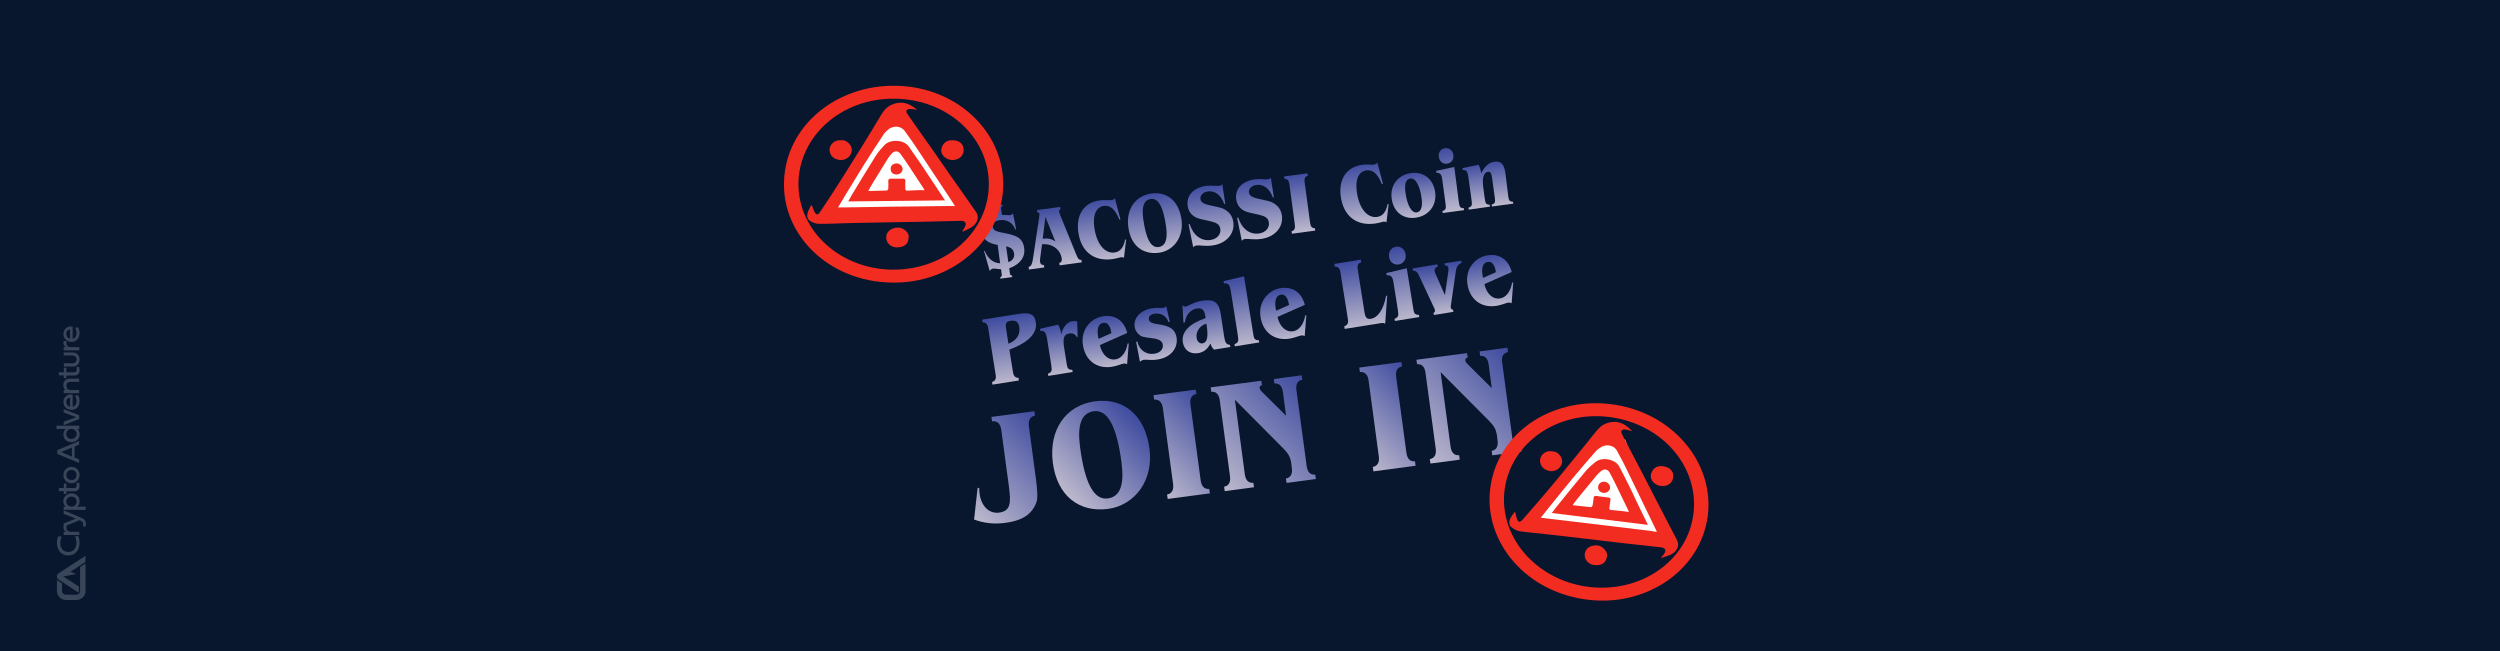 <?xml version="1.0" encoding="UTF-8"?> <svg xmlns="http://www.w3.org/2000/svg" xmlns:xlink="http://www.w3.org/1999/xlink" version="1.0" id="Layer_1" x="0px" y="0px" viewBox="0 0 1920 500" style="enable-background:new 0 0 1920 500;" xml:space="preserve"> <style type="text/css"> .st0{fill:#08162E;} .st1{opacity:0.2;} .st2{fill:#FFFFFF;} .st3{fill:url(#SVGID_1_);} .st4{fill:url(#SVGID_00000070803373350646055420000003168211784954181286_);} .st5{fill:url(#SVGID_00000082331206201469504830000001937760003586971311_);} .st6{fill:url(#SVGID_00000126325261140507982530000012314303246745461937_);} .st7{fill:url(#SVGID_00000111188829567717520660000002346171350078618017_);} .st8{fill:url(#SVGID_00000163058963352867451190000010126945723308600457_);} .st9{fill:url(#SVGID_00000075883157261025117350000003419779879828750502_);} .st10{fill:url(#SVGID_00000084521524044476030660000012670615863962673838_);} .st11{fill:url(#SVGID_00000082351616345735012870000008248180291040121277_);} .st12{fill:url(#SVGID_00000167357338757405885010000009422139008715443101_);} .st13{fill:url(#SVGID_00000183936210872157651340000014541732099500669339_);} .st14{fill:url(#SVGID_00000085955937918064940530000014614318319788373149_);} .st15{fill:url(#SVGID_00000026861304759686428920000012504797537477886094_);} .st16{fill:url(#SVGID_00000037652410024720106770000018299296275023006373_);} .st17{fill:url(#SVGID_00000023994981527903705360000003518828797142319267_);} .st18{fill:url(#SVGID_00000117673688535019084010000003239067994511479723_);} .st19{fill:url(#SVGID_00000051351669541638226990000007696079202441723019_);} .st20{fill:url(#SVGID_00000032644510484688247760000001752822898981077892_);} .st21{fill:url(#SVGID_00000102529267070893082830000012342239402295428506_);} .st22{fill:url(#SVGID_00000150102935438494811630000003202666136588070557_);} .st23{fill:url(#SVGID_00000044863555758470281980000007334445492426651554_);} .st24{fill:url(#SVGID_00000000907478320837513030000004523305027087412611_);} .st25{fill:url(#SVGID_00000069388102984029205900000009565989047939692727_);} .st26{fill:url(#SVGID_00000015334236326251880820000014488589315706145425_);} .st27{fill:url(#SVGID_00000022553361954527058650000010941502105369903237_);} .st28{fill:url(#SVGID_00000036959250054455669010000013513173106751461555_);} .st29{fill:url(#SVGID_00000016051027099817478030000003014942233259255180_);} .st30{fill:url(#SVGID_00000121254458140825058280000010291008939626816643_);} .st31{fill:#F22C21;} </style> <g> <rect id="XMLID_242_" class="st0" width="1920" height="500"></rect> <g id="XMLID_128_" class="st1"> <path id="XMLID_141_" class="st2" d="M62.3,435l3.4-2.2v21.1c0,0.4,0,0.8-0.1,1.2c-0.1,0.4-0.2,0.7-0.3,1.1 c-0.4,1.3-1.3,2.4-2.4,3.2c-0.3,0.2-0.6,0.4-1,0.6c-0.9,0.5-2,0.8-3.1,0.8h-8.2c-3.8,0-6.9-3.1-6.9-6.9v-8.6 c0,0.1,0.1,0.1,0.2,0.2c0.1,0.1,0.2,0.2,0.3,0.3c0,0,0,0,0,0c0,0,0.1,0.1,0.1,0.1c0,0,0,0,0,0l3.3,2.1v5.8c0,1.6,1.3,2.9,2.9,2.9 h8.2c0,0,0.1,0,0.1,0c0.5,0,1-0.2,1.4-0.5c0.3-0.2,0.5-0.4,0.7-0.6l0-0.1c0-0.1,0.1-0.1,0.2-0.2c0,0,0.1-0.1,0.1-0.1 c0.1-0.1,0.1-0.3,0.2-0.4c0,0,0-0.1,0-0.1c0.1-0.2,0.1-0.4,0.1-0.6c0,0,0,0,0-0.1c0-0.1,0-0.1,0-0.2v-18.5L62.3,435z M65.7,426.8 L45,440.3c-0.8,0.5-1.3,1.4-1.3,2.4c0,0.7,0.2,1.3,0.7,1.9l0.1,0.1c0,0,0.1,0.1,0.1,0.1c0.1,0.1,0.2,0.1,0.2,0.2 c0,0,0.1,0.1,0.2,0.1l15.2,10c0.2-0.3,0.4-0.7,0.4-1.1v-3.5l-12-7.8l10-1.8l-4.5-1.8l11.5-7.5L65.7,426.8L65.7,426.8z M57.3,342.9 v8.5l3.5,1.4v2.8l-16.8-7v-2.9l16.8-7v2.8L57.3,342.9z M55.2,350.7v-7l-8.2,3.5L55.2,350.7z M54.8,339.6c-3.7,0-6.1-2.6-6.1-6 c0-2,0.7-3.4,1.9-4.2h-7.2v-2.5h17.5v2.5h-1.6c1.1,0.9,1.9,2.2,1.9,4.2C61.1,337,58.5,339.6,54.8,339.6 M50.9,333.3 c0,2.3,1.7,3.8,3.9,3.8c2.2,0,4.1-1.5,4.1-3.8s-1.9-3.9-4.1-3.9C52.6,329.4,50.9,331,50.9,333.3 M48.9,316.8v-2.6l11.9,4.7v2.9 l-11.9,4.7v-2.6l9.5-3.5L48.9,316.8z M59.9,303.5c0.8,1.4,1.2,2.9,1.2,4.5c0,4-2.5,6.8-6.2,6.8c-3.5,0-6.2-2.6-6.2-6.1 c0-3.9,3.2-6.4,7.1-5.7v9.3c2-0.4,3-2,3-4.2c0-1.4-0.4-2.6-1.1-4.2L59.9,303.5z M53.8,305.3c-1.7,0.2-2.9,1.4-2.9,3.4 s1.2,3.4,2.9,3.6V305.3z M53.6,290.8h7.2v2.5h-6.7c-2,0-3.1,1.1-3.1,2.9c0,1.8,1.1,3.3,3.1,3.3h6.7v2.5H48.9v-2.5h1.5 c-0.6-0.4-1.8-1.5-1.8-3.7C48.7,292.5,50.7,290.8,53.6,290.8 M51,285.9h6c1.3,0,1.9-0.7,1.9-2c0-0.6-0.1-1.4-0.3-1.9l2.1-0.3 c0.2,0.6,0.4,1.6,0.4,2.6c0,2.5-1.4,4.1-3.8,4.1H51v2.1H49v-2.2h-3.8v-2.4H49v-3.5H51C51,282.4,51,285.9,51,285.9z M48.9,273.1 v-2.4H56c3,0,5.1,2.2,5.1,5.4c0,3.2-2,5.4-5,5.4h-7.1V279h6.7c1.8,0,3.1-1.2,3.1-3c0-1.8-1.3-3-3.1-3H48.9z M50.6,266.5 c-1.3-0.7-1.9-1.8-1.9-3.1c0-0.9,0.3-1.6,0.3-1.6l2.3,0.3c0,0.1-0.3,0.7-0.3,1.5c0,1.3,0.7,3,3.4,3h6.5v2.5H48.9v-2.5H50.6z M59.9,251.3c0.8,1.4,1.2,2.9,1.2,4.5c0,4-2.5,6.8-6.2,6.8c-3.5,0-6.2-2.6-6.2-6.1c0-3.9,3.2-6.4,7.1-5.7v9.3c2-0.4,3-2,3-4.2 c0-1.4-0.4-2.6-1.1-4.2L59.9,251.3z M53.8,253c-1.7,0.2-2.9,1.4-2.9,3.4c0,2,1.2,3.4,2.9,3.6V253z"></path> <path id="XMLID_140_" class="st2" d="M60,411.6c0.4,0.9,1.1,2.5,1.1,5.4c0,5.7-3.5,9.6-8.7,9.6c-5.1,0-8.7-3.9-8.7-9.6 c0-2.3,0.6-4.3,1.1-5.2l2.5,0.3c-0.4,0.9-1,2.7-1,5c0,4.1,2.5,6.8,6.2,6.8c3.7,0,6.2-2.9,6.2-7.1c0-2-0.6-3.8-1.1-4.8L60,411.6z"></path> <path id="XMLID_139_" class="st2" d="M50.6,408.3c-1.3-0.7-1.9-1.8-1.9-3.1c0-0.9,0.3-1.6,0.3-1.6l2.3,0.3c0,0.1-0.3,0.7-0.3,1.5 c0,1.3,0.7,3,3.4,3h6.5v2.5H48.9v-2.5H50.6z"></path> <path id="XMLID_138_" class="st2" d="M48.9,394.6v-2.7l13.4,5.7c2.2,1,3.7,2,3.7,4.9c0,1-0.3,1.8-0.4,2l-2-0.3 c0.2-0.3,0.3-1,0.3-1.6c0-1.6-0.8-2.2-2.2-2.8l-0.7-0.3l-12.1,5.1V402l9.4-3.7L48.9,394.6z"></path> <path id="XMLID_134_" class="st2" d="M55,378.9c3.7,0,6.1,2.6,6.1,6c0,2-0.7,3.4-1.9,4.2h6.6v2.5H48.9v-2.5h1.6 c-1.1-0.9-1.9-2.2-1.9-4.2C48.7,381.5,51.3,378.9,55,378.9 M58.9,385.2c0-2.3-1.7-3.8-3.9-3.8c-2.2,0-4.1,1.5-4.1,3.8 s1.9,3.9,4.1,3.9C57.2,389.1,58.9,387.5,58.9,385.2"></path> <path id="XMLID_132_" class="st2" d="M51,374.8h6c1.3,0,1.9-0.7,1.9-2c0-0.6-0.1-1.4-0.3-1.9l2.1-0.3c0.2,0.6,0.4,1.6,0.4,2.6 c0,2.5-1.4,4.1-3.8,4.1H51v2.1H49v-2.2h-3.8v-2.4H49v-3.5H51C51,371.3,51,374.8,51,374.8z"></path> <path id="XMLID_129_" class="st2" d="M48.7,364.8c0-3.6,2.7-6.3,6.2-6.3s6.2,2.7,6.2,6.3s-2.7,6.3-6.2,6.3 C51.4,371.2,48.7,368.5,48.7,364.8 M58.8,364.8c0-2.2-1.7-3.9-3.9-3.9s-3.9,1.6-3.9,3.9s1.7,3.9,3.9,3.9S58.8,367.1,58.8,364.8"></path> </g> </g> <g> <linearGradient id="SVGID_1_" gradientUnits="userSpaceOnUse" x1="764.448" y1="223.977" x2="764.448" y2="167.857" gradientTransform="matrix(0.991 -0.135 0.135 0.991 -13.622 94.005)"> <stop offset="0" style="stop-color:#BCB8CC"></stop> <stop offset="1" style="stop-color:#3F4CA0"></stop> </linearGradient> <path class="st3" d="M769.8,157.1l0.2,1.1c-1.1,0.5-1.3,1.1-1.1,2.3l0.6,4.6c2.9-0.2,5,0.3,6.2,0.1c1-0.1,1.7-0.6,2.3-1.3l2.4,12.3 l-0.6,0.1c-1.9-5.3-6.5-8-12.2-7.2c-3.7,0.5-5.6,2.4-5.2,5.1c0.5,3.6,4.1,3.7,11,5.2c8.1,1.7,12.2,3.9,13.2,11.1 c0.9,6.9-3.1,12.5-11.5,15.5l0.5,3.8c0.1,0.8,0.2,1.3,0.7,1.5c0.2,0.2,0.6,0.3,1,0.4l0.1,1.1l-9.1,1.2l-0.1-1.1 c1.1-0.5,1.3-1.1,1.1-2.3l-0.5-3.8c-3.1-0.2-5.1-0.7-6.2-0.5c-0.9,0.1-1.7,0.7-2.5,1.8l-4.4-15.3l0.6-0.1c2.4,6,6.6,9.3,11.8,9.5 l-1.9-14.1c-7.3-1.3-11.1-4-11.8-9.1c-0.8-5.6,2.4-10.5,8.8-12.8l-0.6-4.8c-0.1-0.8-0.2-1.3-0.7-1.6c-0.2-0.2-0.6-0.3-1-0.3 l-0.2-1.1L769.8,157.1z M774.4,201.3c3.2-1,4.9-3.5,4.4-6.6c-0.4-3.1-2.3-4.7-6.1-5.5L774.4,201.3z"></path> <linearGradient id="SVGID_00000137846872908945895320000010524849918869597829_" gradientUnits="userSpaceOnUse" x1="801.818" y1="219.958" x2="801.818" y2="175.625" gradientTransform="matrix(0.991 -0.135 0.135 0.991 -13.622 94.005)"> <stop offset="0" style="stop-color:#BCB8CC"></stop> <stop offset="1" style="stop-color:#3F4CA0"></stop> </linearGradient> <path style="fill:url(#SVGID_00000137846872908945895320000010524849918869597829_);" d="M814.2,158.9l0.3,1.9 c-0.9,0.1-1.2,0.8-1.1,1.8c0.1,0.5,0.4,1.4,0.8,2.5l12.3,30.2c1.2,2.9,1.9,4.5,4,4.3l0.3,1.9l-17,2.3l-0.3-1.9 c1.5-0.2,2.2-1.3,1.9-3.4c-0.9-6.6-7.1-11.7-15.1-10.9l-1.4,10.4c-0.1,1-0.3,2.1-0.1,3.2c0.2,1.7,1.2,2.4,2.9,2.3l0.3,1.9 l-11.8,1.6L790,205c2.4-0.6,2.9-3.3,3.6-8.1l4.4-29.6c0.2-1.5,0.3-2.5,0.3-2.9c-0.1-0.9-0.7-1.3-1.6-1.2l-0.3-1.9L814.2,158.9z M800.8,183.3c0.1,0,0.2,0,0.3,0c3.8-0.5,6.9,0.2,9.4,2.2l-7.6-18.9L800.8,183.3z"></path> <linearGradient id="SVGID_00000070083386987235991810000006388398909008820608_" gradientUnits="userSpaceOnUse" x1="840.727" y1="220.963" x2="840.727" y2="174.62" gradientTransform="matrix(0.991 -0.135 0.135 0.991 -13.622 94.005)"> <stop offset="0" style="stop-color:#BCB8CC"></stop> <stop offset="1" style="stop-color:#3F4CA0"></stop> </linearGradient> <path style="fill:url(#SVGID_00000070083386987235991810000006388398909008820608_);" d="M860.5,168.5l-0.8,0.2 c-3.1-7.8-6.9-11.2-11.8-10.6c-5.8,0.8-8.8,6.5-7.5,16.3c1.8,13.6,8.5,20.5,15.6,19.5c4.3-0.6,6.9-3.8,8.1-10l0.8,0.2l-1.7,13.9 c-0.7-0.4-1.3-0.6-2-0.5c-1.1,0.1-3.4,1-7,1.5c-14.2,1.9-24.1-5.9-26.1-20.9c-1.8-13.4,4.6-22.6,16.3-24.2c4.1-0.6,7.2,0.1,9.2-0.2 c1.2-0.2,2.1-0.7,2.6-1.6L860.5,168.5z"></path> <linearGradient id="SVGID_00000020400237996458590320000006434185271133306785_" gradientUnits="userSpaceOnUse" x1="881.88" y1="220.762" x2="881.88" y2="174.888" gradientTransform="matrix(0.991 -0.135 0.135 0.991 -13.622 94.005)"> <stop offset="0" style="stop-color:#BCB8CC"></stop> <stop offset="1" style="stop-color:#3F4CA0"></stop> </linearGradient> <path style="fill:url(#SVGID_00000020400237996458590320000006434185271133306785_);" d="M884.3,148.6c12-1.6,21.1,5.7,23.1,20 c0.9,6.5-0.5,12.6-3.7,17.2c-3.2,4.6-8.2,7.6-13.6,8.3c-12.5,1.7-21.7-5.7-23.5-19.4C864.5,160.6,872.1,150.3,884.3,148.6z M878,168.1c2.1,15.3,5.9,22.4,11.8,21.6c5.2-0.7,7.1-5.8,5.8-15.4c-2.1-15.2-5.9-22.3-11.8-21.5 C878.5,153.6,876.7,158.6,878,168.1z"></path> <linearGradient id="SVGID_00000074415177713298771010000010677947059484059545_" gradientUnits="userSpaceOnUse" x1="924.54" y1="220.762" x2="924.54" y2="174.822" gradientTransform="matrix(0.991 -0.135 0.135 0.991 -13.622 94.005)"> <stop offset="0" style="stop-color:#BCB8CC"></stop> <stop offset="1" style="stop-color:#3F4CA0"></stop> </linearGradient> <path style="fill:url(#SVGID_00000074415177713298771010000010677947059484059545_);" d="M941,156.5l-0.8,0.1 c-2.4-6.9-7.2-10.3-12.5-9.6c-3.8,0.5-6.1,3.1-5.8,5.8c0.4,2.7,2.7,3.8,7,4.8c5,1.1,8.5,1.8,10.4,2.6c4.7,2.3,7.2,5.5,7.9,10.4 c1.2,8.6-5.1,16.4-16,17.9c-5.7,0.8-9.9-0.3-12.2,0c-1.1,0.1-1.9,0.6-2.6,1.4l-3.6-17.6l0.9-0.2c2.7,8.7,8.9,13.2,15.9,12.2 c5.1-0.7,8.2-4.4,7.6-8.4c-0.5-3.4-2.5-4.7-6.9-5.8c-5.9-1.4-10.1-2.1-12.2-3.3c-3.5-2-5.5-4.9-6-8.9c-1-7.7,4.3-13.8,14.4-15.2 c4-0.5,7.4,0.3,9.8,0c1.3-0.2,2-0.5,2.4-1.4L941,156.5z"></path> <linearGradient id="SVGID_00000121263907177917822800000006872688602608910740_" gradientUnits="userSpaceOnUse" x1="962.245" y1="220.762" x2="962.245" y2="174.822" gradientTransform="matrix(0.991 -0.135 0.135 0.991 -13.622 94.005)"> <stop offset="0" style="stop-color:#BCB8CC"></stop> <stop offset="1" style="stop-color:#3F4CA0"></stop> </linearGradient> <path style="fill:url(#SVGID_00000121263907177917822800000006872688602608910740_);" d="M978.3,151.5l-0.8,0.1 c-2.4-6.9-7.2-10.3-12.5-9.6c-3.8,0.5-6.1,3.1-5.8,5.8c0.4,2.7,2.7,3.8,7,4.8c5,1.1,8.5,1.8,10.4,2.6c4.7,2.3,7.2,5.5,7.9,10.4 c1.2,8.6-5.1,16.4-16,17.9c-5.7,0.8-9.9-0.3-12.2,0c-1.1,0.1-1.9,0.6-2.6,1.4l-3.6-17.6l0.9-0.2c2.7,8.7,8.9,13.2,15.9,12.2 c5.1-0.7,8.2-4.4,7.6-8.4c-0.5-3.4-2.5-4.7-6.9-5.8c-5.9-1.4-10.1-2.1-12.2-3.3c-3.5-2-5.5-4.9-6-8.9c-1-7.7,4.3-13.8,14.4-15.2 c4-0.5,7.4,0.3,9.8,0c1.3-0.2,2-0.5,2.4-1.4L978.3,151.5z"></path> <linearGradient id="SVGID_00000159440659699614521060000010961629775884646292_" gradientUnits="userSpaceOnUse" x1="994.191" y1="219.958" x2="994.191" y2="175.625" gradientTransform="matrix(0.991 -0.135 0.135 0.991 -13.622 94.005)"> <stop offset="0" style="stop-color:#BCB8CC"></stop> <stop offset="1" style="stop-color:#3F4CA0"></stop> </linearGradient> <path style="fill:url(#SVGID_00000159440659699614521060000010961629775884646292_);" d="M1004.1,133.1l0.3,1.9 c-2,0.4-2.8,1.9-2.5,4.5l4.3,31.9c0.4,2.7,1.5,3.9,3.6,3.8l0.3,1.9l-17.9,2.4l-0.3-1.9c2-0.4,2.9-2,2.6-4.6l-4.3-31.9 c-0.4-2.6-1.6-3.8-3.7-3.7l-0.3-1.9L1004.1,133.1z"></path> <linearGradient id="SVGID_00000157302160814478232530000011274633261604652446_" gradientUnits="userSpaceOnUse" x1="1044.183" y1="220.963" x2="1044.183" y2="174.62" gradientTransform="matrix(0.991 -0.135 0.135 0.991 -13.622 94.005)"> <stop offset="0" style="stop-color:#BCB8CC"></stop> <stop offset="1" style="stop-color:#3F4CA0"></stop> </linearGradient> <path style="fill:url(#SVGID_00000157302160814478232530000011274633261604652446_);" d="M1062.1,141.2l-0.8,0.2 c-3.1-7.8-6.9-11.2-11.8-10.6c-5.8,0.8-8.8,6.5-7.5,16.3c1.8,13.6,8.5,20.5,15.6,19.5c4.3-0.6,6.9-3.8,8.1-10l0.8,0.2l-1.7,13.9 c-0.7-0.4-1.3-0.6-2-0.5c-1.1,0.1-3.4,1-7,1.5c-14.2,1.9-24.1-5.9-26.1-20.9c-1.8-13.4,4.6-22.6,16.3-24.2c4.1-0.6,7.2,0.1,9.2-0.2 c1.2-0.2,2.1-0.7,2.6-1.6L1062.1,141.2z"></path> <linearGradient id="SVGID_00000084528002142347150670000003260165113338524807_" gradientUnits="userSpaceOnUse" x1="1081.586" y1="220.561" x2="1081.586" y2="186.139" gradientTransform="matrix(0.991 -0.135 0.135 0.991 -13.622 94.005)"> <stop offset="0" style="stop-color:#BCB8CC"></stop> <stop offset="1" style="stop-color:#3F4CA0"></stop> </linearGradient> <path style="fill:url(#SVGID_00000084528002142347150670000003260165113338524807_);" d="M1083.7,132.9c9.5-1.3,17.1,4.6,18.5,14.6 c1.4,10.2-4.9,18.3-15,19.7c-9.6,1.3-17-4.4-18.4-14.7C1067.4,142.3,1073.6,134.3,1083.7,132.9z M1079.4,147.9 c1.4,10.2,4.8,15.7,8.6,15.2c3.3-0.4,4.7-4.2,3.8-10.8c-1.4-10.3-4.9-15.8-8.7-15.2C1079.8,137.5,1078.4,141.1,1079.4,147.9z"></path> <linearGradient id="SVGID_00000178921242401148606190000011186788478239898528_" gradientUnits="userSpaceOnUse" x1="1109.982" y1="219.958" x2="1109.982" y2="170.736" gradientTransform="matrix(0.991 -0.135 0.135 0.991 -13.622 94.005)"> <stop offset="0" style="stop-color:#BCB8CC"></stop> <stop offset="1" style="stop-color:#3F4CA0"></stop> </linearGradient> <path style="fill:url(#SVGID_00000178921242401148606190000011186788478239898528_);" d="M1120.3,154.6c0.1,0.4,0.1,0.8,0.2,1.1 c0.4,2.9,0.7,4.1,3.7,4.2l0.2,1.5l-16.4,2.2l-0.2-1.5c2.8-0.9,2.8-2.3,2.4-5.4c0-0.3-0.1-0.5-0.1-0.8l-2.4-17.7 c-0.5-3.9-1.2-5.5-4.5-5.5l-0.2-1.5l13.9-3L1120.3,154.6z M1116.2,119c0.5,3.5-1.6,6.3-4.8,6.7c-3.3,0.4-5.9-1.7-6.4-5.2 c-0.5-3.5,1.5-6.3,4.8-6.7C1113,113.4,1115.7,115.6,1116.2,119z"></path> <linearGradient id="SVGID_00000136392865129751036510000007379760381259996072_" gradientUnits="userSpaceOnUse" x1="1139.248" y1="219.958" x2="1139.248" y2="186.206" gradientTransform="matrix(0.991 -0.135 0.135 0.991 -13.622 94.005)"> <stop offset="0" style="stop-color:#BCB8CC"></stop> <stop offset="1" style="stop-color:#3F4CA0"></stop> </linearGradient> <path style="fill:url(#SVGID_00000136392865129751036510000007379760381259996072_);" d="M1158.2,149.6c0,0.3,0.1,0.5,0.1,0.8 c0.4,3.1,0.7,4.5,3.7,4.5l0.2,1.5l-16.4,2.2l-0.2-1.5c2.9-0.8,2.8-2.2,2.4-5.3c0-0.3-0.1-0.5-0.1-0.8l-1.9-13.7 c-0.5-3.9-1.1-5.7-3.3-5.4c-2.9,0.4-4.6,4.4-3.6,11.6l1.1,8.4c0.1,0.4,0.1,0.8,0.2,1.1c0.4,2.9,0.7,4.1,3.7,4.2l0.2,1.5L1128,161 l-0.2-1.5c2.8-0.9,2.8-2.3,2.4-5.4c0-0.3-0.1-0.5-0.1-0.8l-2.4-17.5c-0.5-3.9-1.6-5.5-4.2-5.2c-0.1,0-0.1,0-0.1,0l-0.2-1.5 l12.4-2.6c1,2,1.6,4.1,2,6.6c2.6-5.4,5.8-8.3,9.9-8.9c5.9-0.8,7.8,2.4,8.8,9.8L1158.2,149.6z"></path> </g> <g> <linearGradient id="SVGID_00000000914221176966825420000001743802618420358843_" gradientUnits="userSpaceOnUse" x1="790.446" y1="272.544" x2="790.446" y2="221.922" gradientTransform="matrix(0.988 -0.156 0.156 0.988 -41.119 146.711)"> <stop offset="0" style="stop-color:#BCB8CC"></stop> <stop offset="1" style="stop-color:#3F4CA0"></stop> </linearGradient> <path style="fill:url(#SVGID_00000000914221176966825420000001743802618420358843_);" d="M781.4,241.2c8.8-1.4,13.1-0.5,14.1,6.2 c1.3,8.4-5.4,15.5-20.3,21.1l2.8,17.4c0.5,3,1.9,4.4,4.2,4.2l0.3,2.1l-20.3,3.2l-0.3-2.1c2.3-0.5,3.3-2.4,2.8-5.3l-5.8-36.3 c-0.5-2.9-1.9-4.3-4.3-4.1l-0.3-2.1L781.4,241.2z M782.8,251.2c-0.6-3.9-2.7-5.5-6.8-4.8c-3.3,0.5-3.9,2.1-3.4,5.5l1.9,12.1 C780.8,261.5,783.7,256.8,782.8,251.2z"></path> <linearGradient id="SVGID_00000014595838016181347390000012703447398626346921_" gradientUnits="userSpaceOnUse" x1="827.571" y1="272.544" x2="827.571" y2="233.927" gradientTransform="matrix(0.988 -0.156 0.156 0.988 -41.119 146.711)"> <stop offset="0" style="stop-color:#BCB8CC"></stop> <stop offset="1" style="stop-color:#3F4CA0"></stop> </linearGradient> <path style="fill:url(#SVGID_00000014595838016181347390000012703447398626346921_);" d="M823.5,246.7c1.4-0.2,2.5-0.2,3.8,0.2 l0.3,12l-0.5,0.1c-1.3-2.4-3.2-3.4-6-2.9c-4.2,0.7-4.9,4-3.9,10.5L819,278c0.1,0.5,0.1,0.9,0.2,1.3c0.5,3.2,0.9,4.7,4.3,4.7 l0.3,1.7l-18.7,3l-0.3-1.7c3.2-1.1,3.1-2.7,2.6-6.2c0-0.3-0.1-0.6-0.1-0.9l-3.2-19.9c-0.7-4.5-2-6.3-4.9-5.8c-0.1,0-0.1,0-0.2,0 l-0.3-1.7l14-3.2c1.2,2.2,2,4.6,2.4,7.5C816.1,251.1,819.8,247.2,823.5,246.7z"></path> <linearGradient id="SVGID_00000036253389981639056930000006658737626739499454_" gradientUnits="userSpaceOnUse" x1="861.026" y1="273.309" x2="861.026" y2="233.927" gradientTransform="matrix(0.988 -0.156 0.156 0.988 -41.119 146.711)"> <stop offset="0" style="stop-color:#BCB8CC"></stop> <stop offset="1" style="stop-color:#3F4CA0"></stop> </linearGradient> <path style="fill:url(#SVGID_00000036253389981639056930000006658737626739499454_);" d="M844.7,265c1.8,7.8,6.8,11.9,12,11 c4.5-0.7,8.1-5.1,9.3-12.2l0.9,0l-1.3,15.9c-1-0.5-1.9-0.6-2.6-0.5c-1.8,0.3-4.8,1.8-9.1,2.5c-11.6,1.8-20.4-4.9-22.2-16.6 c-0.8-5,0-9.5,2.5-13.6c2.9-4.6,7.6-7.8,12.8-8.6c9.3-1.5,16.3,3.3,18.7,12.8L844.7,265z M853.5,255.4c-0.9-5.5-3.1-8-6.2-7.5 c-3.5,0.6-5,4.1-4,10.4c0.1,0.6,0.2,1.2,0.4,1.9l9.9-4.4C853.6,255.6,853.6,255.5,853.5,255.4z"></path> <linearGradient id="SVGID_00000053547774861113898370000004781645596213297301_" gradientUnits="userSpaceOnUse" x1="899.758" y1="273.309" x2="899.758" y2="233.927" gradientTransform="matrix(0.988 -0.156 0.156 0.988 -41.119 146.711)"> <stop offset="0" style="stop-color:#BCB8CC"></stop> <stop offset="1" style="stop-color:#3F4CA0"></stop> </linearGradient> <path style="fill:url(#SVGID_00000053547774861113898370000004781645596213297301_);" d="M898.4,247.1l-1,0.2 c-1.7-4.8-5.8-7.2-10.9-6.4c-3,0.5-4.5,2.2-4.2,4.3c0.4,2.3,2.2,2.9,5.4,3.5c3.6,0.7,7.3,0.9,11.2,3.1c2.5,1.5,4.1,3.9,4.7,7.4 c1.3,8.1-4.5,15.4-14.6,16.9c-5.1,0.8-8.7-0.1-10.6,0.2c-1.1,0.2-2,0.7-2.9,1.5l-3-15.3l1-0.2c1.5,6.7,6.9,10.4,13.3,9.3 c4.3-0.7,6.8-3.6,6.2-7.1c-0.3-2.1-2.4-3.7-5.7-4.4c-5.3-0.9-9.4-0.9-11.6-2.4c-2.4-1.8-3.9-3.9-4.3-6.7c-1-6.5,4.2-12.7,13.1-14.2 c4.2-0.7,7.3-0.1,8.8-0.4c0.9-0.1,1.7-0.5,2.4-1.2L898.4,247.1z"></path> <linearGradient id="SVGID_00000078761455024208298910000017249724846567729582_" gradientUnits="userSpaceOnUse" x1="937.343" y1="273.232" x2="937.343" y2="233.927" gradientTransform="matrix(0.988 -0.156 0.156 0.988 -41.119 146.711)"> <stop offset="0" style="stop-color:#BCB8CC"></stop> <stop offset="1" style="stop-color:#3F4CA0"></stop> </linearGradient> <path style="fill:url(#SVGID_00000078761455024208298910000017249724846567729582_);" d="M940.1,258.2c0.7,4.4,1.4,6.5,4.5,6.6 l0.3,1.7l-12.5,2c-1.2-1-2.1-2.5-2.8-4.7c-2,4.2-5.2,6.7-9.4,7.4c-6.3,1-10.8-2.4-11.8-8.4c-1.2-7.7,4.7-14.1,17.5-18.5 c0-0.2-0.1-0.5-0.1-0.7c-0.1-0.4-0.1-0.8-0.2-1.2c-0.7-4.5-2.5-6.1-6.4-5.5c-5.3,0.8-8.8,5.7-9.2,10.7l-1.1,0.1l-0.8-13.2 c1,0.7,1.7,1,2.7,0.9c1.7-0.3,5.7-3.4,12.6-4.5c9.1-1.4,12.8,1.5,14.1,10L940.1,258.2z M919,259.5c0.5,2.9,2.3,4.5,4.5,4.2 c3.8-0.6,4.6-5.3,3.1-14.5c0-0.2-0.1-0.5-0.1-0.7C921.1,250.2,918.3,255,919,259.5z"></path> <linearGradient id="SVGID_00000098195131924948010170000000913826379552492223_" gradientUnits="userSpaceOnUse" x1="967.778" y1="272.544" x2="967.778" y2="220.469" gradientTransform="matrix(0.988 -0.156 0.156 0.988 -41.119 146.711)"> <stop offset="0" style="stop-color:#BCB8CC"></stop> <stop offset="1" style="stop-color:#3F4CA0"></stop> </linearGradient> <path style="fill:url(#SVGID_00000098195131924948010170000000913826379552492223_);" d="M962.3,255.3c0.1,0.5,0.1,0.9,0.2,1.3 c0.5,3.2,0.9,4.7,4.3,4.7l0.3,1.7l-18.7,3l-0.3-1.7c3.2-1.1,3.1-2.7,2.6-6.2c0-0.3-0.1-0.6-0.1-0.9l-5.3-33.5 c-0.7-4.5-1.5-6.3-5.3-6.1l-0.3-1.7l15.7-3.7L962.3,255.3z"></path> <linearGradient id="SVGID_00000083071536479603943380000015101991309894483128_" gradientUnits="userSpaceOnUse" x1="999.054" y1="273.309" x2="999.054" y2="233.927" gradientTransform="matrix(0.988 -0.156 0.156 0.988 -41.119 146.711)"> <stop offset="0" style="stop-color:#BCB8CC"></stop> <stop offset="1" style="stop-color:#3F4CA0"></stop> </linearGradient> <path style="fill:url(#SVGID_00000083071536479603943380000015101991309894483128_);" d="M981.1,243.4c1.8,7.8,6.8,11.9,12,11 c4.5-0.7,8.1-5.1,9.3-12.2l0.9,0l-1.3,15.9c-1-0.5-1.9-0.6-2.6-0.5c-1.8,0.3-4.8,1.8-9.1,2.5c-11.6,1.8-20.4-4.9-22.2-16.6 c-0.8-5,0-9.5,2.5-13.6c2.9-4.6,7.6-7.8,12.8-8.6c9.3-1.5,16.3,3.3,18.7,12.8L981.1,243.4z M989.9,233.8c-0.9-5.5-3.1-8-6.2-7.5 c-3.5,0.6-5,4.1-4,10.4c0.1,0.6,0.2,1.2,0.4,1.9l9.9-4.4C989.9,234,989.9,233.9,989.9,233.8z"></path> <linearGradient id="SVGID_00000039824706001148665150000001161286696191841470_" gradientUnits="userSpaceOnUse" x1="1062.18" y1="273.538" x2="1062.18" y2="221.922" gradientTransform="matrix(0.988 -0.156 0.156 0.988 -41.119 146.711)"> <stop offset="0" style="stop-color:#BCB8CC"></stop> <stop offset="1" style="stop-color:#3F4CA0"></stop> </linearGradient> <path style="fill:url(#SVGID_00000039824706001148665150000001161286696191841470_);" d="M1045.1,199.4l0.3,2.1 c-2.3,0.5-3.2,2.3-2.7,5.2l5.2,32.9c0.6,4,1.7,5.8,5,5.2c5.1-0.8,9.7-6.9,11.6-17.7l0.9,0l-1.6,21.5c-1.2-0.7-2.3-0.6-3.6-0.4 c-0.2,0-0.3,0-0.5,0.1l-27,4.3l-0.3-2.1c2.3-0.5,3.3-2.4,2.8-5.3l-5.8-36.3c-0.5-2.9-1.9-4.3-4.3-4.1l-0.3-2.1L1045.1,199.4z"></path> <linearGradient id="SVGID_00000011752443664073631270000017295382748247597208_" gradientUnits="userSpaceOnUse" x1="1092.195" y1="272.544" x2="1092.195" y2="216.34" gradientTransform="matrix(0.988 -0.156 0.156 0.988 -41.119 146.711)"> <stop offset="0" style="stop-color:#BCB8CC"></stop> <stop offset="1" style="stop-color:#3F4CA0"></stop> </linearGradient> <path style="fill:url(#SVGID_00000011752443664073631270000017295382748247597208_);" d="M1085.2,235.8c0.1,0.5,0.1,0.9,0.2,1.3 c0.5,3.2,0.9,4.7,4.3,4.7l0.3,1.7l-18.7,3l-0.3-1.7c3.2-1.1,3.1-2.7,2.6-6.2c0-0.3-0.1-0.6-0.1-0.9l-3.2-20.2 c-0.7-4.5-1.5-6.3-5.3-6.1l-0.3-1.7l15.7-3.7L1085.2,235.8z M1079.5,195.3c0.6,3.9-1.6,7.2-5.3,7.8c-3.7,0.6-6.8-1.8-7.4-5.8 c-0.6-3.9,1.6-7.2,5.3-7.8C1075.7,188.9,1078.9,191.4,1079.5,195.3z"></path> <linearGradient id="SVGID_00000055686964318584327790000017446085250715927693_" gradientUnits="userSpaceOnUse" x1="1121.789" y1="272.544" x2="1121.789" y2="234.692" gradientTransform="matrix(0.988 -0.156 0.156 0.988 -41.119 146.711)"> <stop offset="0" style="stop-color:#BCB8CC"></stop> <stop offset="1" style="stop-color:#3F4CA0"></stop> </linearGradient> <path style="fill:url(#SVGID_00000055686964318584327790000017446085250715927693_);" d="M1103.9,203l0.3,1.7 c-1.9,0.7-2.7,1.7-2.4,3.6c0.1,0.4,0.2,1,0.6,1.8l7.3,16.5l2.5-17.4c0.2-1.3,0.3-2.4,0.2-3.3c-0.2-1.5-1.2-2.2-2.7-2l-0.3-1.7 l12.8-2l0.3,1.7c-2.7,1-3.9,2.9-4.4,6.3l-3.7,25.4c-0.2,1.2-0.3,2.1-0.2,2.5c0.2,1.1,0.7,1.7,1.7,1.7l0.3,1.7l-15,2.4l-0.3-1.7 c1-0.2,1.3-0.9,1.1-2c-0.1-0.8-0.5-1.6-1.1-2.8l-10.8-23.1c-1.4-3-2.3-4.4-5-4.4l-0.3-1.7L1103.9,203z"></path> <linearGradient id="SVGID_00000158741658259569695730000012090007073521190020_" gradientUnits="userSpaceOnUse" x1="1159.947" y1="273.309" x2="1159.947" y2="233.927" gradientTransform="matrix(0.988 -0.156 0.156 0.988 -41.119 146.711)"> <stop offset="0" style="stop-color:#BCB8CC"></stop> <stop offset="1" style="stop-color:#3F4CA0"></stop> </linearGradient> <path style="fill:url(#SVGID_00000158741658259569695730000012090007073521190020_);" d="M1140,218.2c1.8,7.8,6.8,11.9,12,11 c4.5-0.7,8.1-5.1,9.3-12.2l0.9,0l-1.3,15.9c-1-0.5-1.9-0.6-2.6-0.5c-1.8,0.3-4.8,1.8-9.1,2.5c-11.6,1.8-20.4-4.9-22.2-16.6 c-0.8-5,0-9.5,2.5-13.6c2.9-4.6,7.6-7.8,12.8-8.6c9.3-1.5,16.3,3.3,18.7,12.8L1140,218.2z M1148.8,208.6c-0.9-5.5-3.1-8-6.2-7.5 c-3.5,0.6-5,4.1-4,10.4c0.1,0.6,0.2,1.2,0.4,1.9l9.9-4.4C1148.8,208.9,1148.8,208.8,1148.8,208.6z"></path> </g> <g> <linearGradient id="SVGID_00000139262574137025481550000003090694773523141504_" gradientUnits="userSpaceOnUse" x1="741.277" y1="391.985" x2="805.972" y2="327.289"> <stop offset="0" style="stop-color:#BCB8CC"></stop> <stop offset="1" style="stop-color:#3F4CA0"></stop> </linearGradient> <path style="fill:url(#SVGID_00000139262574137025481550000003090694773523141504_);" d="M794.4,315.8l0.5,3.4 c-3.7,0.7-5.3,3.5-4.7,8.2l5.3,39.6c1.3,9.4,1.6,15.6,0.5,18.7c-3.3,9.1-10.7,14.1-23.5,15.8c-8.7,1.2-16.6,0.4-24.4-2.5l2.7-24.4 l1.3,0.3c0,1.6,0,2.9,0.2,4.1c1.3,10,7.6,15.6,14.8,14.7c9.3-1.2,9.4-7.5,7.7-20.4l-5.8-43.1c-0.7-4.9-3.2-7.2-7.1-6.6l-0.5-3.4 L794.4,315.8z"></path> <linearGradient id="SVGID_00000157287157280459940330000004170964452197153725_" gradientUnits="userSpaceOnUse" x1="816.932" y1="378.133" x2="874.21" y2="320.854"> <stop offset="0" style="stop-color:#BCB8CC"></stop> <stop offset="1" style="stop-color:#3F4CA0"></stop> </linearGradient> <path style="fill:url(#SVGID_00000157287157280459940330000004170964452197153725_);" d="M841,308.2c21.8-2.9,38.3,10.4,41.8,36.3 c1.6,11.8-1,22.8-6.9,31.2c-5.8,8.2-14.8,13.8-24.7,15.1c-22.8,3.1-39.3-10.4-42.6-35.2C805.2,329.9,818.8,311.1,841,308.2z M829.5,343.5c3.7,27.7,10.6,40.7,21.3,39.3c9.5-1.3,12.8-10.4,10.5-27.9c-3.7-27.6-10.6-40.5-21.3-39.1 C830.5,317.2,827.2,326.3,829.5,343.5z"></path> <linearGradient id="SVGID_00000144311210495274768450000013234456586683547008_" gradientUnits="userSpaceOnUse" x1="881.055" y1="367.618" x2="933.936" y2="314.738"> <stop offset="0" style="stop-color:#BCB8CC"></stop> <stop offset="1" style="stop-color:#3F4CA0"></stop> </linearGradient> <path style="fill:url(#SVGID_00000144311210495274768450000013234456586683547008_);" d="M918.3,299.2l0.5,3.4 c-3.7,0.7-5.2,3.5-4.5,8.2l7.8,57.9c0.6,4.8,2.8,7.1,6.6,6.8l0.5,3.4l-32.4,4.3l-0.5-3.4c3.7-0.7,5.3-3.6,4.6-8.3l-7.8-57.9 c-0.6-4.7-2.9-7-6.7-6.7l-0.5-3.4L918.3,299.2z"></path> <linearGradient id="SVGID_00000077318023360782606270000010170015206830443957_" gradientUnits="userSpaceOnUse" x1="932.805" y1="369.935" x2="1007.056" y2="295.684"> <stop offset="0" style="stop-color:#BCB8CC"></stop> <stop offset="1" style="stop-color:#3F4CA0"></stop> </linearGradient> <path style="fill:url(#SVGID_00000077318023360782606270000010170015206830443957_);" d="M968.7,292.4l0.5,3.4 c-1.4,0.4-1.9,1-1.8,2.1c0.1,1,0.6,1.9,1.6,2.8l18.7,18.6l-2.4-18.1c-0.6-4.7-2.8-7-6.5-6.7l-0.5-3.4l21.4-2.9l0.5,3.4 c-3.7,0.7-5.2,3.5-4.5,8.2l7.8,57.9c0.6,4.8,2.8,7.1,6.6,6.8l0.5,3.4l-22.5,3l-0.5-3.4c3.7-0.7,5.2-3.6,4.5-8.3l-0.4-3.3 c-0.8-6-3.2-8.4-6.3-11.7l-37-37.2l7.6,57c0.6,4.8,2.8,7.1,6.6,6.8l0.5,3.4l-22.5,3l-0.5-3.4c3.7-0.7,5.2-3.6,4.5-8.3l-7.8-57.9 c-0.6-4.7-2.8-7-6.5-6.7l-0.5-3.4L968.7,292.4z"></path> <linearGradient id="SVGID_00000011728856091546766640000001697281565934383795_" gradientUnits="userSpaceOnUse" x1="1039.04" y1="346.443" x2="1091.92" y2="293.562"> <stop offset="0" style="stop-color:#BCB8CC"></stop> <stop offset="1" style="stop-color:#3F4CA0"></stop> </linearGradient> <path style="fill:url(#SVGID_00000011728856091546766640000001697281565934383795_);" d="M1076.3,278l0.5,3.4 c-3.7,0.7-5.2,3.5-4.5,8.2l7.8,57.9c0.6,4.8,2.8,7.1,6.6,6.8l0.5,3.4l-32.4,4.3l-0.5-3.4c3.7-0.7,5.3-3.6,4.6-8.3l-7.8-57.9 c-0.6-4.7-2.9-7-6.7-6.7l-0.5-3.4L1076.3,278z"></path> <linearGradient id="SVGID_00000129179604198713162790000015400458445287673014_" gradientUnits="userSpaceOnUse" x1="1090.789" y1="348.76" x2="1165.04" y2="274.509"> <stop offset="0" style="stop-color:#BCB8CC"></stop> <stop offset="1" style="stop-color:#3F4CA0"></stop> </linearGradient> <path style="fill:url(#SVGID_00000129179604198713162790000015400458445287673014_);" d="M1126.7,271.2l0.5,3.4 c-1.4,0.4-1.9,1-1.8,2.1c0.1,1,0.6,1.9,1.6,2.8l18.7,18.6l-2.4-18.1c-0.6-4.7-2.8-7-6.5-6.7l-0.5-3.4l21.4-2.9l0.5,3.4 c-3.7,0.7-5.2,3.5-4.5,8.2l7.8,57.9c0.6,4.8,2.8,7.1,6.6,6.8l0.5,3.4l-22.5,3l-0.5-3.4c3.7-0.7,5.2-3.6,4.5-8.3l-0.4-3.3 c-0.8-6-3.2-8.4-6.3-11.7l-37-37.2l7.6,57c0.6,4.8,2.8,7.1,6.6,6.8l0.5,3.4l-22.5,3l-0.5-3.4c3.7-0.7,5.2-3.6,4.5-8.3l-7.8-57.9 c-0.6-4.7-2.8-7-6.5-6.7l-0.5-3.4L1126.7,271.2z"></path> </g> <g> <polygon class="st2" points="688.4,88.9 742.3,163.3 634.2,161.9 "></polygon> <g> <path class="st31" d="M770.5,141.6c-0.3,42-37.4,74.1-80.9,75.4c-49.9,1.5-86.9-33.6-87.5-74c-0.7-43.8,37.3-76,81.5-77.1 C732.5,64.5,770.5,99.7,770.5,141.6z M613.2,141.4c0,36.1,32.2,65.3,72.2,65.7c41.2,0.4,75.1-29.6,74-67.5 c-1-34.9-32.1-63.6-72.8-63.8C645.7,75.5,613.2,105.1,613.2,141.4z"></path> <path class="st31" d="M739.2,177.3c0.6-1,1.4-2,1.9-3.1c1.5-2.9,0.1-4.7-3.4-4.6c-9.5,0.2-19,0.5-28.5,0.7 c-10.2,0.2-20.4,0.3-30.6,0.5c-9.6,0.2-19.3,0.4-28.9,0.6c-6.9,0.2-13.9,0.6-20.8,0.5c-2.2,0-4.7-1-6.6-2.1 c-2.3-1.4-2.7-3.9-2.1-6.2c0.5-2,1.8-3.9,2.7-5.9c0.2,0,0.4,0.1,0.6,0.1c0.7,1.6,1.2,3.3,2,4.9c0.4,0.8,1.2,1.9,2,2 c0.6,0.1,1.7-0.9,2.2-1.7c5.5-8.3,11-16.6,16.3-25c5.4-8.5,10.7-17.1,16.1-25.7c4.9-7.9,9.7-15.8,14.4-23.7 c2.1-3.5,4.4-6.6,8.6-8.3c5.5-2.3,10.5-1.8,15.4,1.2c1.3,0.8,2.4,1.7,3.9,2.8c-2.1-0.3-3.7-0.6-5.2-0.6c-2.9-0.1-3.9,1.4-2.4,3.7 c1.7,2.6,3.5,5,5.3,7.6c4.8,6.9,9.7,13.7,14.5,20.6c5.2,7.5,10.4,15,15.6,22.4c5.8,8.3,11.7,16.5,17.4,24.8 c2.8,4,1.1,9.1-4.1,12.1c-2,1.1-4.1,2.1-6.1,3.1C739.4,177.6,739.3,177.5,739.2,177.3z M733.4,158.3c-0.7-1.2-1.1-1.8-1.5-2.5 c-8.7-13.1-17.4-26.3-26.1-39.4c-3.6-5.4-7.2-10.8-11.1-16c-3-3.9-8.8-4.1-12.7-0.8c-1.1,1-2.3,2-3.1,3.2 c-5.2,7.8-10.3,15.7-15.3,23.6c-4.9,7.8-9.6,15.7-14.4,23.5c-1.8,3-3.6,6-5.6,9.4c1.7,0,2.9,0,4,0c8.8-0.1,17.6-0.3,26.4-0.4 c7.6-0.1,15.2-0.3,22.7-0.3c10.8-0.1,21.5-0.2,32.3-0.4C730.3,158.3,731.6,158.3,733.4,158.3z"></path> <path class="st31" d="M697.8,182.4c0,4.9-3.3,7.6-9.1,7.6c-4.5,0-8.1-3.4-8.1-7.7c0-4.4,3.8-7.4,9-7.5 C693.7,174.6,698.7,178.8,697.8,182.4z"></path> <path class="st31" d="M731.5,107.7c5.3,0,8.6,2.9,8.6,7.5c0,4.5-3.6,7.7-8.7,7.7c-4.5,0-8.8-3.6-8.5-7.6 C723.2,111.2,726.2,107.4,731.5,107.7z"></path> <path class="st31" d="M645.9,107.7c4.4-0.6,8.2,3.8,8.3,7.2c0.1,4.7-4.2,8.1-8.3,8c-5.2-0.1-8.6-3.1-8.8-7.7 C636.9,111.3,640.9,107.2,645.9,107.7z"></path> <path class="st31" d="M725.8,153.9c-24.9,0.3-49.4,0.6-74.4,0.8c1-1.8,1.9-3.5,2.8-5c6.2-10.2,12.3-20.4,18.7-30.5 c1.8-2.8,4-5.3,6.4-7.8c4.5-4.7,14.9-4.2,18.6,1.1c3.5,5,7,10,10.4,15C714.1,136.2,719.8,144.9,725.8,153.9z M710.1,146.1 c-0.5-0.9-0.8-1.4-1.1-1.9c-3.7-5.6-7.3-11.1-11-16.7c-2.1-3.2-4.2-6.3-6.5-9.4c-1.8-2.4-4.5-2.5-6.6-0.2 c-1.1,1.2-2.1,2.4-2.9,3.7c-3.9,6.2-7.7,12.4-11.5,18.6c-1.2,2-2.4,4.1-3.6,6.2c0.4,0.2,0.6,0.3,0.8,0.3c4.5-0.1,8.9-0.2,13.4-0.4 c0.4,0,1-0.9,1.1-1.4c0.1-2,0.1-4,0-5.9c0-1.2,0.5-1.8,1.9-1.8c3.1,0,6.2,0,9.4,0c1.5,0,1.8,0.6,1.8,1.8c-0.1,2,0,4,0,5.9 c0,1.2,0.5,1.6,1.8,1.5c3-0.2,6.1-0.3,9.1-0.4C707.1,146,708.4,146.1,710.1,146.1z"></path> <path class="st31" d="M684,129.7c0-2.5,1.9-4.2,4.6-4.2c2.4,0,4.7,2.2,4.6,4.4c-0.1,2.3-2.2,4.1-4.6,4.1 C685.8,134,684,132.4,684,129.7z"></path> </g> </g> <g> <polygon class="st2" points="1248.1,337.7 1276.4,408.5 1255.5,413 1176.3,403.1 1231.9,331.4 "></polygon> <g> <path class="st31" d="M1311.5,396.8c-5.9,41.6-46.9,68.5-90.2,64c-49.7-5.2-81.6-44.9-76.9-85c5.1-43.5,47-70.3,91.1-65.6 C1284.1,315.4,1317.1,355.4,1311.5,396.8z M1155.6,375.7c-4.9,35.7,23.2,69,62.8,74.8c40.7,5.9,78.4-19.4,82.3-57.1 c3.6-34.7-23.3-67.3-63.7-73C1196.6,314.8,1160.5,339.8,1155.6,375.7z"></path> <path class="st31" d="M1275.8,428.1c0.8-0.9,1.6-1.8,2.3-2.8c1.9-2.7,0.7-4.7-2.8-5c-9.4-1-18.9-2.1-28.3-3.1 c-10.1-1.2-20.3-2.4-30.4-3.6c-9.6-1.1-19.1-2.2-28.7-3.3c-6.9-0.8-13.8-1.3-20.7-2.3c-2.2-0.3-4.5-1.6-6.3-3 c-2.1-1.7-2.1-4.3-1.2-6.4c0.8-1.9,2.3-3.6,3.5-5.4c0.2,0.1,0.4,0.1,0.5,0.2c0.4,1.7,0.7,3.4,1.3,5.1c0.3,0.9,1,2,1.7,2.2 c0.6,0.2,1.8-0.7,2.4-1.3c6.5-7.5,13.1-15,19.5-22.6c6.5-7.7,12.9-15.6,19.3-23.4c5.9-7.2,11.7-14.3,17.5-21.6 c2.5-3.2,5.3-5.9,9.6-7.1c5.7-1.6,10.7-0.4,15.1,3.2c1.1,0.9,2.1,2,3.5,3.3c-2-0.5-3.5-1.1-5.1-1.3c-2.9-0.5-4,0.9-2.9,3.3 c1.3,2.8,2.8,5.5,4.2,8.2c3.9,7.4,7.8,14.9,11.7,22.3c4.2,8.1,8.3,16.2,12.5,24.3c4.6,9,9.4,17.9,14,26.9 c2.2,4.4-0.2,9.2-5.7,11.4c-2.1,0.9-4.3,1.5-6.5,2.2C1275.9,428.4,1275.8,428.3,1275.8,428.1z M1272.5,408.5 c-0.5-1.2-0.8-1.9-1.2-2.6c-6.9-14.2-13.7-28.4-20.6-42.5c-2.8-5.8-5.7-11.6-8.9-17.3c-2.4-4.3-8.2-5.3-12.5-2.5 c-1.2,0.8-2.5,1.7-3.5,2.7c-6.2,7.1-12.3,14.2-18.3,21.4c-5.9,7.1-11.6,14.3-17.4,21.4c-2.2,2.7-4.4,5.5-6.8,8.5 c1.7,0.2,2.8,0.4,4,0.5c8.7,1,17.5,2,26.2,3.1c7.5,0.9,15,1.8,22.6,2.7c10.7,1.3,21.4,2.6,32.1,3.9 C1269.5,408.1,1270.7,408.3,1272.5,408.5z"></path> <path class="st31" d="M1234.1,427.6c-0.7,4.8-4.3,7.1-10,6.3c-4.5-0.6-7.6-4.5-7-8.7c0.6-4.3,4.8-6.8,9.9-6.3 C1231,419.4,1235.3,424.2,1234.1,427.6z"></path> <path class="st31" d="M1277.4,358.1c5.2,0.7,8.2,4,7.6,8.6c-0.6,4.5-4.6,7.2-9.7,6.5c-4.5-0.6-8.3-4.7-7.4-8.7 C1268.7,360.5,1272.1,357.1,1277.4,358.1z"></path> <path class="st31" d="M1192.5,346.7c4.4,0,7.6,4.9,7.2,8.3c-0.6,4.6-5.3,7.4-9.2,6.8c-5.1-0.8-8.1-4.3-7.7-8.8 C1183.2,349,1187.6,345.5,1192.5,346.7z"></path> <path class="st31" d="M1265.6,403.1c-24.7-3-49.1-6-73.8-9.1c1.3-1.7,2.3-3.2,3.5-4.6c7.5-9.3,14.9-18.6,22.6-27.7 c2.1-2.5,4.7-4.8,7.4-6.9c5.1-4.1,15.3-2.2,18.3,3.5c2.8,5.4,5.6,10.8,8.3,16.3C1256.3,384,1260.8,393.4,1265.6,403.1z M1251,393.2c-0.4-0.9-0.6-1.5-0.9-2.1c-2.9-6-5.8-12-8.7-18c-1.7-3.4-3.3-6.8-5.2-10.2c-1.5-2.6-4.2-3.1-6.6-1.1 c-1.2,1-2.4,2.1-3.4,3.3c-4.7,5.6-9.3,11.3-13.9,16.9c-1.5,1.8-2.9,3.7-4.4,5.7c0.4,0.2,0.6,0.4,0.7,0.4c4.4,0.5,8.9,1,13.3,1.4 c0.4,0,1.1-0.8,1.2-1.2c0.4-1.9,0.6-3.9,0.8-5.9c0.1-1.2,0.7-1.7,2.1-1.5c3.1,0.4,6.2,0.9,9.3,1.2c1.4,0.2,1.7,0.8,1.5,2 c-0.3,1.9-0.5,3.9-0.8,5.9c-0.2,1.2,0.3,1.6,1.5,1.7c3,0.3,6,0.6,9.1,0.9C1248.1,392.8,1249.4,393,1251,393.2z"></path> <path class="st31" d="M1227.4,373.6c0.4-2.5,2.5-3.9,5.2-3.6c2.4,0.3,4.3,2.8,3.9,5c-0.4,2.2-2.7,3.8-5.1,3.5 C1228.6,378.1,1227,376.2,1227.4,373.6z"></path> </g> </g> </svg> 